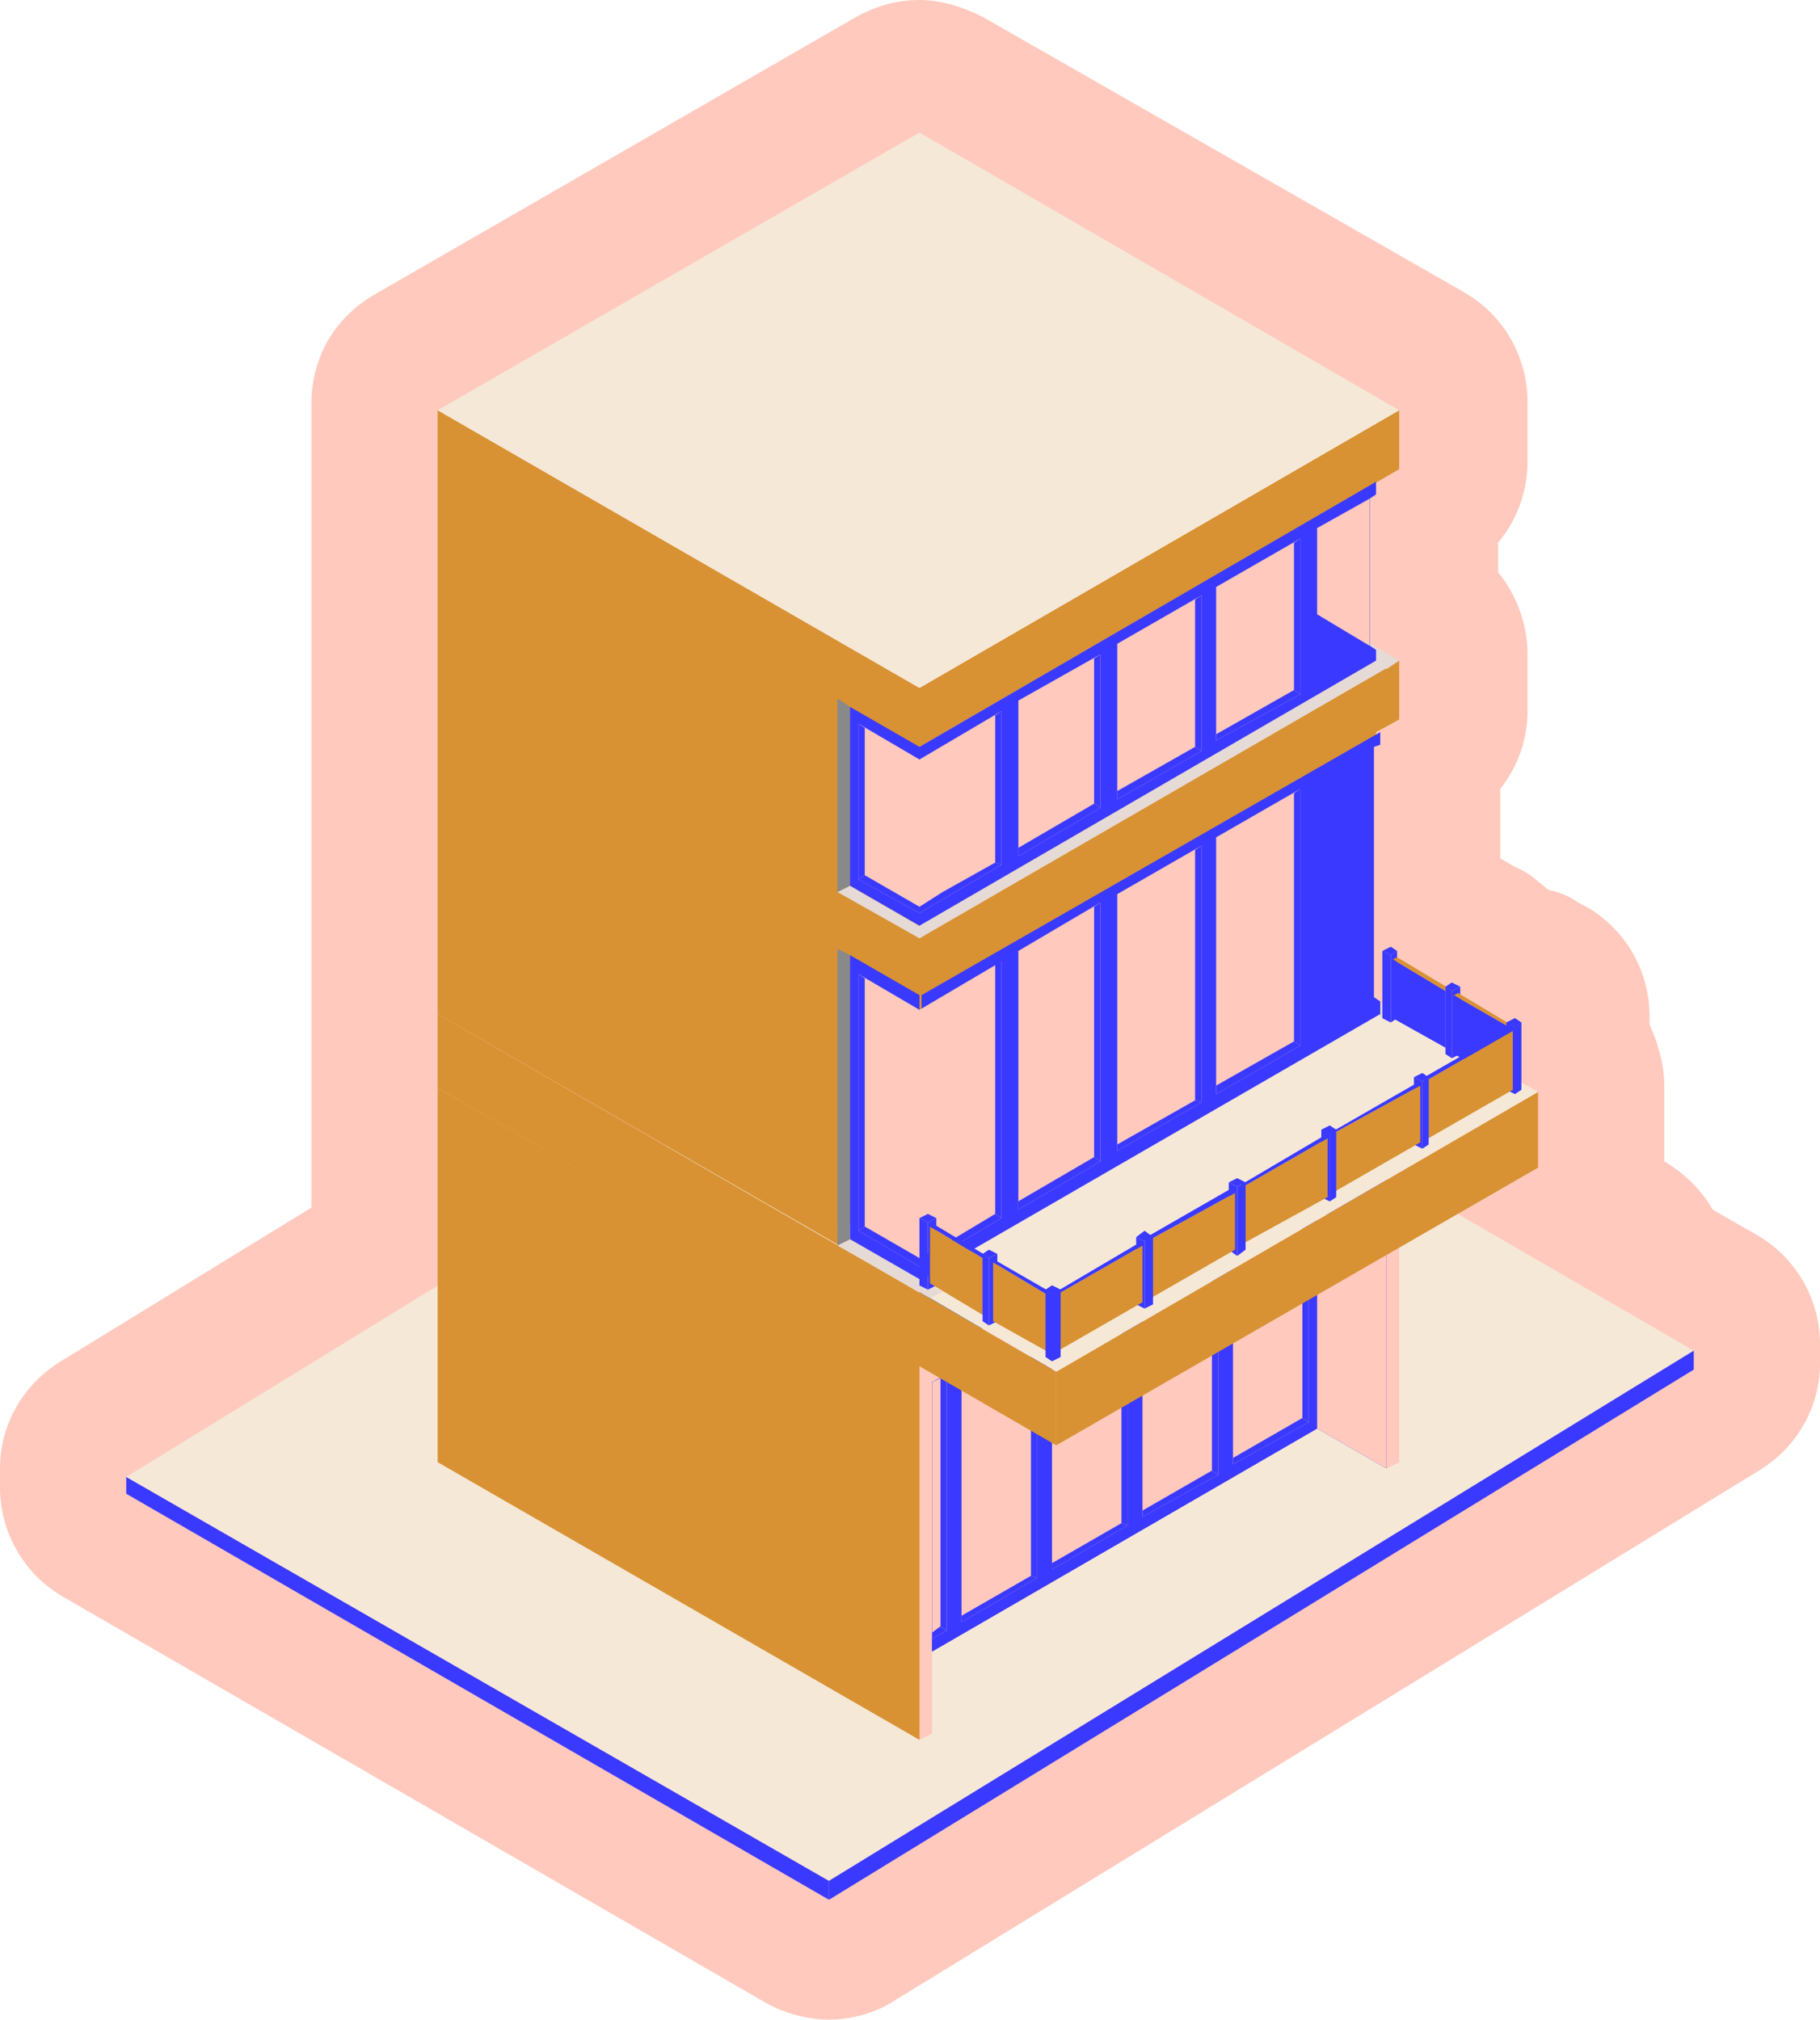 <?xml version="1.0" encoding="UTF-8"?>
<svg id="Calque_2" xmlns="http://www.w3.org/2000/svg" version="1.1" viewBox="0 0 86.5 96">
  <!-- Generator: Adobe Illustrator 29.3.1, SVG Export Plug-In . SVG Version: 2.1.0 Build 151)  -->
  <defs>
    <style>
      .st0 {
        fill: #d89233;
      }

      .st1 {
        fill: #3a39ff;
      }

      .st2 {
        fill: #e5dad5;
      }

      .st3 {
        fill: #ffc9bd;
      }

      .st4 {
        fill: #f5e8d7;
      }

      .st5 {
        fill: #898989;
      }
    </style>
  </defs>
  <g id="_08-architecture-et-urbanisme">
    <g>
      <g>
        <path class="st3" d="M39.4,93c-.5,0-1-.1-1.5-.4L4.5,73.3c-.9-.5-1.5-1.5-1.5-2.6v-.9c0-1,.5-2,1.4-2.6l13.4-8.2V19.2c0-1.1.6-2.1,1.5-2.6L42.2,3.4c.5-.3,1-.4,1.5-.4s1,.1,1.5.4l22.9,13.2c.9.5,1.5,1.5,1.5,2.6v2.8c0,1-.5,2-1.4,2.5h0s0,4.1,0,4.1c.9.5,1.4,1.5,1.4,2.5v2.7c0,.9-.4,1.8-1.2,2.4,0,0,0,.1,0,.2v6.1c.2.2.5.4.6.7l.3.2c.4,0,.9.2,1.3.4l.4.2c.4.2.8.6,1,.9l.3.2c.4,0,.9.2,1.3.4l.4.2c.9.5,1.5,1.5,1.5,2.6v1.3c.5.5.7,1.2.7,2v3.6c0,.6-.2,1.1-.4,1.6l2,1c.7.4,1.2,1,1.5,1.8l3,1.7c.9.5,1.5,1.5,1.5,2.6v.9c0,1-.5,2-1.4,2.6l-41.2,25.2c-.5.3-1,.4-1.6.4h0Z"/>
        <path class="st3" d="M43.7,6l22.9,13.2v2.8l-1.1.6v.6l-.3.2v6.9l1.4.8-.6.3h0l.6-.3v2.7l-1.1.6h0c0,0,.2,0,.2,0v.6l-.3.2v11.9l.3.2h0s.1,0,.1,0v-2.5l.4-.2.4.2v.4l2.3,1.3.3-.2.4.2v.4l2.3,1.3.3-.2.4.2v2.9l.7.4v3.6l-3.8,2.2,3.6,2.1.7-.4,2.7,1.4v.9l4.3,2.5v.9l-41.2,25.2L6,70.7v-.9l14.8-9.1V19.2l22.9-13.2M44.2,44l-.5-.3h0l.5.3M43.7,0C42.6,0,41.6.3,40.7.8l-22.9,13.2c-1.9,1.1-3,3-3,5.2v38.2l-11.9,7.3C1.1,65.8,0,67.7,0,69.8v.9C0,72.8,1.1,74.8,3,75.9l33.4,19.3c.9.5,2,.8,3,.8s2.2-.3,3.1-.9l41.1-25.2c1.8-1.1,2.9-3,2.9-5.1v-.9c0-2.1-1.1-4.1-3-5.2l-2.1-1.2c-.5-.9-1.3-1.7-2.3-2.3h0v-3.6c0-1-.3-2-.7-2.9v-.4c0-2.1-1.1-4.1-3-5.2l-.4-.2c-.4-.3-.9-.5-1.4-.6-.4-.3-.8-.7-1.2-.9l-.4-.2c-.2-.1-.5-.3-.7-.4v-3.3c.8-1,1.3-2.3,1.3-3.7v-2.7c0-1.4-.5-2.8-1.4-3.9v-1.4c.9-1.1,1.4-2.4,1.4-3.9v-2.8c0-2.1-1.1-4.1-3-5.2L46.7.8C45.7.3,44.7,0,43.7,0h0Z"/>
      </g>
      <g>
        <g>
          <polygon class="st1" points="39.4 90.3 6 71 6 70.2 39.4 89.4 39.4 90.3"/>
          <polygon class="st4" points="39.4 89.4 6 70.2 47.2 44.9 80.5 64.2 39.4 89.4"/>
          <polygon class="st1" points="39.4 90.3 80.5 65.1 80.5 64.2 39.4 89.4 39.4 90.3"/>
        </g>
        <g>
          <polygon class="st0" points="66.5 19.5 43.7 32.7 43.7 35.5 66.5 22.3 66.5 19.5"/>
          <polygon class="st0" points="66.5 31.4 66.5 34.2 65.4 34.8 65.4 35.4 65.1 35.5 65.1 48 65.4 48.2 65.4 48.8 43.7 61.4 43.7 44.6 66.5 31.4"/>
          <polygon class="st5" points="66.5 51.7 43.7 64.9 43.7 61.4 65.4 48.8 66.5 51.7"/>
          <polygon class="st3" points="66.5 51.7 66.5 69.5 65.9 69.8 62.6 67.9 44.3 78.5 44.3 82.4 43.7 82.7 43.7 64.9 66.5 51.7"/>
          <polygon class="st1" points="65.9 53.2 65.9 69.8 62.6 67.9 44.3 78.5 44.3 65.7 45 65.3 45.7 64.9 49.3 62.8 50 62.4 53.6 60.3 54.3 59.9 57.9 57.8 58.6 57.4 62.2 55.4 62.6 55.1 65.9 53.2"/>
          <g>
            <polygon class="st1" points="62.6 55.1 62.6 67.9 44.3 78.5 44.3 65.7 44.7 65.5 45 65.3 45.7 64.9 49 63 49.3 62.8 50 62.4 53.3 60.5 53.6 60.3 54.3 59.9 57.6 58 57.9 57.8 58.6 57.4 61.9 55.5 62.2 55.4 62.6 55.1"/>
            <polygon class="st3" points="45 65.3 45 77.5 44.3 77.9 44.3 65.7 44.7 65.5 45 65.3"/>
            <polygon class="st3" points="49.3 62.8 49.3 75 45.7 77.1 45.7 64.9 49.3 62.8"/>
            <polygon class="st3" points="53.6 60.3 53.6 72.5 50 74.6 50 62.4 53.6 60.3"/>
            <polygon class="st3" points="57.9 57.8 57.9 70.1 54.3 72.1 54.3 59.9 57.9 57.8"/>
            <polygon class="st3" points="62.2 55.4 62.2 67.6 58.6 69.6 58.6 57.4 62.2 55.4"/>
            <polygon class="st1" points="49.3 75 49.3 62.7 49 62.9 49 74.9 49.3 75"/>
            <polygon class="st1" points="49.3 75 45.7 77.1 45.7 76.8 49 74.9 49.3 75"/>
            <polygon class="st1" points="45 77.5 45 65.2 44.7 65.4 44.7 77.3 45 77.5"/>
            <polygon class="st1" points="45 77.5 44.3 77.9 44.3 77.6 44.7 77.3 45 77.5"/>
            <polygon class="st1" points="53.6 72.5 53.6 60.2 53.3 60.4 53.3 72.4 53.6 72.5"/>
            <polygon class="st1" points="53.6 72.5 50 74.6 50 74.3 53.3 72.4 53.6 72.5"/>
            <polygon class="st1" points="57.9 70.1 57.9 57.8 57.6 57.9 57.6 69.9 57.9 70.1"/>
            <polygon class="st1" points="57.9 70.1 54.3 72.1 54.3 71.8 57.6 69.9 57.9 70.1"/>
            <polygon class="st1" points="62.2 67.6 62.2 55.3 61.9 55.4 61.9 67.4 62.2 67.6"/>
            <polygon class="st1" points="62.2 67.6 58.6 69.6 58.6 69.3 61.9 67.4 62.2 67.6"/>
          </g>
          <polygon class="st3" points="62.6 67.9 65.9 69.8 65.9 59.4 62.6 57.5 62.6 67.9"/>
          <polygon class="st0" points="73.1 55.5 50.2 68.7 50.2 65.2 73.1 51.9 73.1 55.5"/>
          <polygon class="st4" points="66.5 48.2 43.7 61.4 50.2 65.2 73.1 51.9 66.5 48.2"/>
        </g>
        <g>
          <polygon class="st0" points="20.8 19.5 43.7 32.7 43.7 61.4 20.8 48.2 20.8 19.5"/>
          <polygon class="st4" points="20.8 19.5 43.7 32.7 66.5 19.5 43.7 6.3 20.8 19.5"/>
          <polygon class="st4" points="22.7 19.5 43.7 7.4 64.6 19.5 43.7 31.6 22.7 19.5"/>
          <polygon class="st0" points="20.8 51.7 50.2 68.7 50.2 65.2 20.8 48.2 20.8 51.7"/>
          <polygon class="st0" points="20.8 51.7 43.7 64.9 43.7 82.7 20.8 69.5 20.8 51.7"/>
        </g>
        <polygon class="st2" points="39.8 58.5 40.4 58.2 44.8 60.7 44.2 61.1 39.8 58.5"/>
        <g>
          <polygon class="st2" points="61.5 46 62.1 45.6 66.5 48.2 65.9 48.5 61.5 46"/>
          <polygon class="st2" points="39.8 59.2 40.4 58.9 44.8 61.4 44.2 61.7 39.8 59.2"/>
          <polygon class="st4" points="66.5 48.8 65.4 48.2 43.7 60.8 44.8 61.4 66.5 48.8"/>
          <polygon class="st1" points="65.3 35.5 65.3 47.4 65.6 47.6 65.6 48.2 43.8 60.8 43.8 47.3 65.6 34.8 65.6 35.4 65.3 35.5"/>
          <polygon class="st3" points="47.6 57.9 43.7 60.2 43.7 48 47.6 45.7 47.6 57.9"/>
          <polygon class="st3" points="52.3 55.2 48.4 57.5 48.4 45.2 52.3 42.9 52.3 55.2"/>
          <polygon class="st3" points="57.1 52.4 53.1 54.7 53.1 42.5 57.1 40.2 57.1 52.4"/>
          <polygon class="st3" points="61.8 49.7 57.8 52 57.8 39.8 61.8 37.5 61.8 49.7"/>
          <polygon class="st1" points="65.4 47.6 62.6 49.3 62.6 37 65.1 35.5 65.1 47.4 65.4 47.6"/>
          <polygon class="st1" points="65.4 47.6 62.6 49.3 62.6 48.9 65.1 47.4 65.4 47.6"/>
          <polygon class="st1" points="61.8 49.7 61.8 37.5 61.5 37.7 61.5 49.5 61.8 49.7"/>
          <polygon class="st1" points="61.8 49.7 57.8 52 57.8 51.6 61.5 49.5 61.8 49.7"/>
          <polygon class="st1" points="57.1 52.4 57.1 40.2 56.8 40.4 56.8 52.3 57.1 52.4"/>
          <polygon class="st1" points="57.1 52.4 53.1 54.7 53.1 54.4 56.8 52.3 57.1 52.4"/>
          <polygon class="st1" points="52.3 55.2 52.3 42.9 52 43.1 52 55 52.3 55.2"/>
          <polygon class="st1" points="52.3 55.2 48.4 57.5 48.4 57.1 52 55 52.3 55.2"/>
          <polygon class="st1" points="47.6 57.9 47.6 45.7 47.3 45.8 47.3 57.7 47.6 57.9"/>
          <polygon class="st1" points="47.6 57.9 43.7 60.2 43.7 59.8 44.8 59.2 47.3 57.7 47.6 57.9"/>
          <polygon class="st5" points="39.8 59.2 40.4 58.9 40.4 45.4 39.8 45.1 39.8 59.2"/>
          <g>
            <polygon class="st1" points="40.4 58.9 43.7 60.8 43.7 47.3 40.4 45.4 40.4 58.9"/>
            <polygon class="st3" points="40.8 58.5 43.7 60.2 43.7 48 40.8 46.3 40.8 58.5"/>
            <polygon class="st1" points="40.8 58.5 40.8 46.3 41.1 46.5 41.1 58.3 40.8 58.5"/>
            <polygon class="st1" points="43.7 59.8 43.7 60.2 40.8 58.5 41.1 58.3 43.7 59.8"/>
          </g>
        </g>
        <g>
          <polygon class="st2" points="62.5 29.8 63.1 29.4 66.5 31.4 65.9 31.8 62.5 29.8"/>
          <polygon class="st2" points="39.8 42.4 40.4 42.1 44.2 44.3 43.7 44.6 39.8 42.4"/>
          <polygon class="st2" points="66 31.7 65.4 31.4 43.7 44 44.2 44.3 66 31.7"/>
          <polygon class="st1" points="65.1 23.7 65.1 30.7 65.4 30.9 65.4 31.4 43.7 44 43.7 35.5 65.4 22.9 65.4 23.5 65.1 23.7"/>
          <polygon class="st3" points="47.6 41.1 43.7 43.4 43.7 36.1 47.6 33.8 47.6 41.1"/>
          <polygon class="st3" points="52.3 38.4 48.4 40.7 48.4 33.3 52.3 31.1 52.3 38.4"/>
          <polygon class="st3" points="57.1 35.7 53.1 38 53.1 30.6 57.1 28.3 57.1 35.7"/>
          <polygon class="st3" points="61.8 33 57.8 35.2 57.8 27.9 61.8 25.6 61.8 33"/>
          <polygon class="st1" points="65.4 30.9 62.6 32.5 62.6 25.1 65.1 23.7 65.1 30.7 65.4 30.9"/>
          <polygon class="st3" points="62.6 29.2 65.1 30.7 65.1 23.7 62.6 25.1 62.6 29.2"/>
          <polygon class="st1" points="65.4 30.9 62.6 32.5 62.6 32.2 65.1 30.7 65.4 30.9"/>
          <polygon class="st1" points="61.8 33 61.8 25.6 61.5 25.8 61.5 32.8 61.8 33"/>
          <polygon class="st1" points="61.8 33 57.8 35.2 57.8 34.9 61.5 32.8 61.8 33"/>
          <polygon class="st1" points="57.1 35.7 57.1 28.3 56.8 28.5 56.8 35.5 57.1 35.7"/>
          <polygon class="st1" points="57.1 35.7 53.1 38 53.1 37.6 56.8 35.5 57.1 35.7"/>
          <polygon class="st1" points="52.3 38.4 52.3 31.1 52 31.3 52 38.2 52.3 38.4"/>
          <polygon class="st1" points="52.3 38.4 48.4 40.7 48.4 40.3 52 38.2 52.3 38.4"/>
          <polygon class="st1" points="47.6 41.1 47.6 33.8 47.3 34 47.3 41 47.6 41.1"/>
          <polygon class="st1" points="47.6 41.1 43.7 43.4 43.7 43.1 44.8 42.4 47.3 41 47.6 41.1"/>
          <polygon class="st5" points="39.8 42.4 40.4 42.1 40.4 33.6 39.8 33.2 39.8 42.4"/>
          <g>
            <polygon class="st1" points="40.4 42.1 43.7 44 43.7 35.5 40.4 33.6 40.4 42.1"/>
            <polygon class="st3" points="40.8 41.8 43.7 43.4 43.7 36.1 40.8 34.4 40.8 41.8"/>
            <polygon class="st1" points="40.8 41.8 40.8 34.4 41.1 34.6 41.1 41.6 40.8 41.8"/>
            <polygon class="st1" points="43.7 43.1 43.7 43.4 40.8 41.8 41.1 41.6 43.7 43.1"/>
          </g>
        </g>
        <polygon class="st5" points="47.3 49.7 47.3 49.7 47.2 49.7 47.2 49.7 47.3 49.7"/>
        <g>
          <g>
            <g>
              <polygon class="st1" points="66.4 45.2 66.1 45.4 66.1 48.6 66.4 48.4 66.4 45.2"/>
              <polygon class="st1" points="66.1 45 65.7 45.2 66.1 45.4 66.4 45.2 66.1 45"/>
              <polygon class="st1" points="65.7 45.2 66.1 45.4 66.1 48.6 65.7 48.4 65.7 45.2"/>
            </g>
            <g>
              <polygon class="st1" points="66.2 48.4 68.7 49.8 68.7 47.1 66.2 45.6 66.2 48.4"/>
              <polygon class="st1" points="68.7 49.8 68.7 47.1 68.9 47 68.9 49.7 68.7 49.8"/>
              <polygon class="st0" points="66.2 45.6 68.7 47.1 68.9 47 66.4 45.5 66.2 45.6"/>
            </g>
            <g>
              <polygon class="st1" points="69.4 46.9 69 47.1 69 50.3 69.4 50.1 69.4 46.9"/>
              <polygon class="st1" points="69 46.7 68.7 46.9 69 47.1 69.4 46.9 69 46.7"/>
              <polygon class="st1" points="68.7 46.9 69 47.1 69 50.3 68.7 50.1 68.7 46.9"/>
            </g>
            <g>
              <polygon class="st1" points="69.1 50.1 71.7 51.5 71.7 48.8 69.1 47.3 69.1 50.1"/>
              <polygon class="st1" points="71.7 51.5 71.7 48.8 71.8 48.7 71.8 51.4 71.7 51.5"/>
              <polygon class="st0" points="69.1 47.3 71.7 48.8 71.8 48.7 69.3 47.2 69.1 47.3"/>
            </g>
            <g>
              <polygon class="st1" points="72.3 48.6 72 48.8 72 52 72.3 51.8 72.3 48.6"/>
              <polygon class="st1" points="72 48.4 71.6 48.6 72 48.8 72.3 48.6 72 48.4"/>
              <polygon class="st1" points="71.6 48.6 72 48.8 72 52 71.6 51.8 71.6 48.6"/>
            </g>
          </g>
          <g>
            <g>
              <polygon class="st1" points="71.6 48.6 72 48.8 72 52 71.6 51.8 71.6 48.6"/>
              <polygon class="st1" points="72 48.4 72.3 48.6 72 48.8 71.6 48.6 72 48.4"/>
              <polygon class="st1" points="72.3 48.6 72 48.8 72 52 72.3 51.8 72.3 48.6"/>
            </g>
            <g>
              <polygon class="st0" points="71.9 51.8 67.9 54.1 67.9 51.3 71.9 49 71.9 51.8"/>
              <polygon class="st1" points="67.9 54.1 67.9 51.3 67.7 51.2 67.7 54 67.9 54.1"/>
              <polygon class="st1" points="71.9 49 67.9 51.3 67.7 51.2 71.7 48.9 71.9 49"/>
            </g>
            <g>
              <polygon class="st1" points="67.2 51.2 67.6 51.4 67.6 54.6 67.2 54.4 67.2 51.2"/>
              <polygon class="st1" points="67.6 51 67.9 51.2 67.6 51.4 67.2 51.2 67.6 51"/>
              <polygon class="st1" points="67.9 51.2 67.6 51.4 67.6 54.6 67.9 54.4 67.9 51.2"/>
            </g>
            <g>
              <polygon class="st0" points="67.5 54.3 63.5 56.6 63.5 53.8 67.5 51.6 67.5 54.3"/>
              <polygon class="st1" points="63.5 56.6 63.5 53.8 63.3 53.8 63.3 56.5 63.5 56.6"/>
              <polygon class="st1" points="67.5 51.6 63.5 53.8 63.3 53.8 67.3 51.5 67.5 51.6"/>
            </g>
            <g>
              <polygon class="st1" points="62.8 53.7 63.2 53.9 63.2 57.1 62.8 56.9 62.8 53.7"/>
              <polygon class="st1" points="63.2 53.5 63.5 53.7 63.2 53.9 62.8 53.7 63.2 53.5"/>
              <polygon class="st1" points="63.5 53.7 63.2 53.9 63.2 57.1 63.5 56.9 63.5 53.7"/>
            </g>
          </g>
          <g>
            <g>
              <polygon class="st1" points="62.8 53.7 63.2 53.9 63.2 57.1 62.8 56.9 62.8 53.7"/>
              <polygon class="st1" points="63.2 53.5 63.5 53.7 63.2 53.9 62.8 53.7 63.2 53.5"/>
              <polygon class="st1" points="63.5 53.7 63.2 53.9 63.2 57.1 63.5 56.9 63.5 53.7"/>
            </g>
            <g>
              <polygon class="st0" points="63.1 56.9 59.1 59.1 59.1 56.4 63.1 54.1 63.1 56.9"/>
              <polygon class="st1" points="59.1 59.1 59.1 56.4 59 56.3 59 59 59.1 59.1"/>
              <polygon class="st1" points="63.1 54.1 59.1 56.4 59 56.3 62.9 54 63.1 54.1"/>
            </g>
            <g>
              <polygon class="st1" points="58.4 56.2 58.8 56.4 58.8 59.7 58.4 59.4 58.4 56.2"/>
              <polygon class="st1" points="58.8 56 59.2 56.2 58.8 56.4 58.4 56.2 58.8 56"/>
              <polygon class="st1" points="59.2 56.2 58.8 56.4 58.8 59.7 59.2 59.4 59.2 56.2"/>
            </g>
            <g>
              <polygon class="st0" points="58.7 59.4 54.7 61.7 54.7 58.9 58.7 56.7 58.7 59.4"/>
              <polygon class="st1" points="54.7 61.7 54.7 58.9 54.5 58.8 54.5 61.6 54.7 61.7"/>
              <polygon class="st1" points="58.7 56.7 54.7 58.9 54.5 58.8 58.5 56.5 58.7 56.7"/>
            </g>
            <g>
              <polygon class="st1" points="54 58.8 54.4 59 54.4 62.2 54 62 54 58.8"/>
              <polygon class="st1" points="54.4 58.5 54.8 58.8 54.4 59 54 58.8 54.4 58.5"/>
              <polygon class="st1" points="54.8 58.8 54.4 59 54.4 62.2 54.8 62 54.8 58.8"/>
            </g>
            <g>
              <polygon class="st0" points="54.3 61.9 50.3 64.2 50.3 61.5 54.3 59.2 54.3 61.9"/>
              <polygon class="st1" points="50.3 64.2 50.3 61.5 50.2 61.4 50.2 64.1 50.3 64.2"/>
              <polygon class="st1" points="54.3 59.2 50.3 61.5 50.2 61.4 54.1 59.1 54.3 59.2"/>
            </g>
            <g>
              <polygon class="st1" points="49.7 61.3 50 61.5 50 64.7 49.7 64.5 49.7 61.3"/>
              <polygon class="st1" points="50 61.1 50.4 61.3 50 61.5 49.7 61.3 50 61.1"/>
              <polygon class="st1" points="50.4 61.3 50 61.5 50 64.7 50.4 64.5 50.4 61.3"/>
            </g>
          </g>
          <g>
            <g>
              <polygon class="st1" points="44.5 57.9 44.1 58.1 44.1 61.3 44.5 61.1 44.5 57.9"/>
              <polygon class="st1" points="44.1 57.7 43.7 57.9 44.1 58.1 44.5 57.9 44.1 57.7"/>
              <polygon class="st1" points="43.7 57.9 44.1 58.1 44.1 61.3 43.7 61.1 43.7 57.9"/>
            </g>
            <g>
              <polygon class="st0" points="44.2 61 46.7 62.5 46.7 59.8 44.2 58.3 44.2 61"/>
              <polygon class="st1" points="46.7 62.5 46.7 59.8 46.9 59.7 46.9 62.4 46.7 62.5"/>
              <polygon class="st1" points="44.2 58.3 46.7 59.8 46.9 59.7 44.4 58.2 44.2 58.3"/>
            </g>
            <g>
              <polygon class="st1" points="47.4 59.6 47 59.8 47 63 47.4 62.8 47.4 59.6"/>
              <polygon class="st1" points="47 59.4 46.7 59.6 47 59.8 47.4 59.6 47 59.4"/>
              <polygon class="st1" points="46.7 59.6 47 59.8 47 63 46.7 62.8 46.7 59.6"/>
            </g>
            <g>
              <polygon class="st0" points="47.2 62.8 49.7 64.2 49.7 61.5 47.2 60 47.2 62.8"/>
              <polygon class="st1" points="49.7 64.2 49.7 61.5 49.9 61.4 49.9 64.1 49.7 64.2"/>
              <polygon class="st1" points="47.2 60 49.7 61.5 49.9 61.4 47.3 59.9 47.2 60"/>
            </g>
            <g>
              <polygon class="st1" points="50.4 61.3 50 61.5 50 64.7 50.4 64.5 50.4 61.3"/>
              <polygon class="st1" points="50 61.1 49.7 61.3 50 61.5 50.4 61.3 50 61.1"/>
              <polygon class="st1" points="49.7 61.3 50 61.5 50 64.7 49.7 64.5 49.7 61.3"/>
            </g>
          </g>
        </g>
      </g>
    </g>
  </g>
</svg>